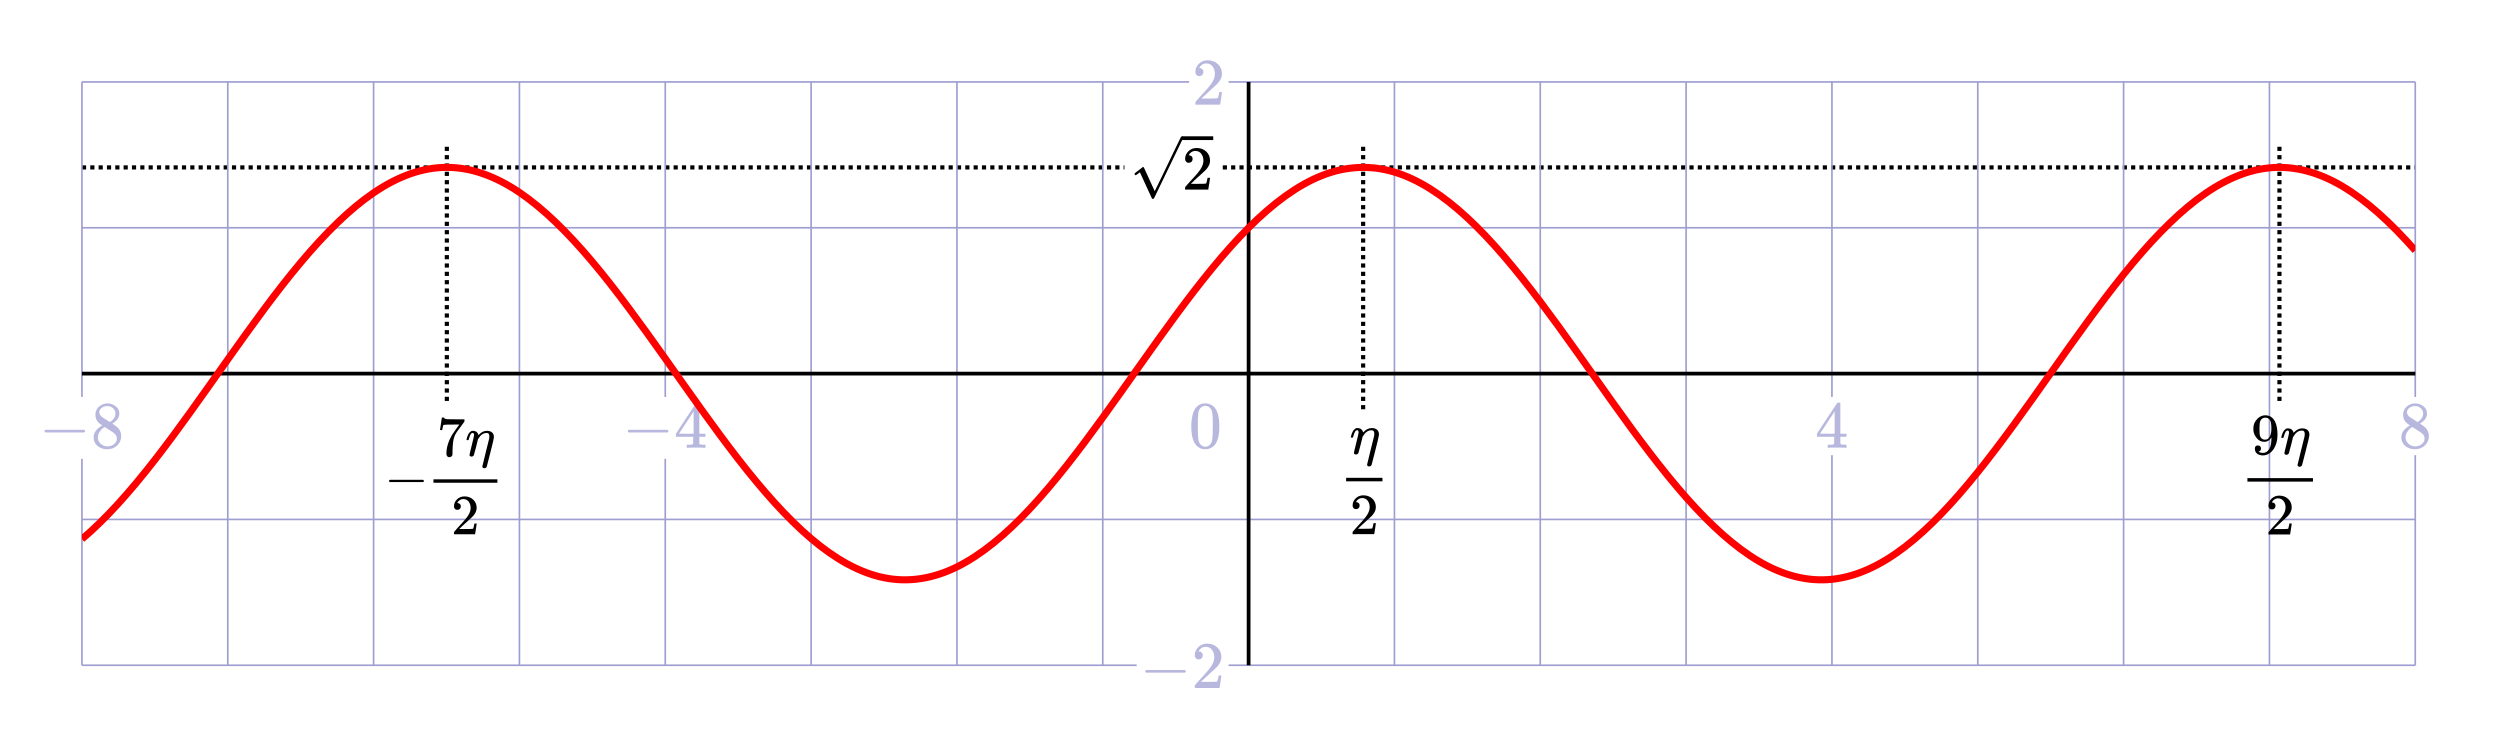 <svg xmlns="http://www.w3.org/2000/svg" xmlns:xlink="http://www.w3.org/1999/xlink" id="svg35" width="600" height="180" preserveAspectRatio="none" version="1.1" viewBox="-10 -10 600 180"><style id="style1" type="text/css">.grid{stroke:#9e9ed1;stroke-width:.4}.axes{stroke:#000;stroke-width:.9}</style><defs id="defs1"><path id="MJMAIN-2212" stroke-width="1" d="M84 237v13q0 13 14 20h581q15-8 15-20t-15-20H98q-14 7-14 20z"/><path id="MJMAIN-38" stroke-width="1" d="M70 417v77q0 77 54 124t124 48q71 0 126-42t55-109q0-30-11-56t-26-42q-15-16-31-28t-26-18q-10-6-11-8l14-9 28-20q14-10 16-11 75-59 75-149 0-79-58-137T249-22q-90 0-148 51T43 155q0 108 129 180l-18 13q-21 13-27 20-57 49-57 126zm216-31 6 4 9 6q3 2 10 7t12 10q5 5 11 12t11 13q5 6 10 16t9 17q4 7 5 20t2 22q0 43-29 73t-67 38q-7 1-33 1-41 0-77-26t-37-65q0-23 13-42t26-29q13-10 50-32 7-5 11-7zM250 21q58 0 100 34t42 82q0 17-5 32t-12 25q-7 10-22 22t-23 18q-8 6-29 19t-27 17q-14 9-30 19t-26 17l-8 5q-6 0-29-17t-48-55q-25-38-26-82 0-59 43-97t100-39z"/><path id="MJMAIN-34" stroke-width="1" d="M462 0q-18 3-129 3-116 0-134-3h-9v46h58q7 0 17 2t14 5q4 3 7 8 1 2 1 54v50H28v46l151 231q153 232 155 233 2 2 21 2h18l6-6V211h92v-46h-92V66q0-7 6-12 8-7 57-8h29V0ZM293 211v334L74 212l109-1Z"/><path id="MJMAIN-30" stroke-width="1" d="M96 585q56 81 153 81 48 0 96-26t78-92q37-83 37-228 0-155-43-237-20-42-55-67t-61-31q-26-6-51-7-26 0-52 6t-61 32q-35 26-55 67-43 82-43 237 0 174 57 265zm225 12q-30 32-71 32-42 0-72-32-25-26-33-72t-8-192q0-158 8-208t36-79q28-30 69-30 40 0 68 30 29 30 36 84t8 203q0 145-8 191t-33 73z"/><path id="MJMAIN-32" stroke-width="1" d="M109 429q-27 0-43 18t-16 44q0 71 53 123t132 52q91 0 152-56t62-145q0-43-20-82t-48-68q-28-29-80-74-36-31-100-92l-59-56 76-1q157 0 167 5 7 2 24 89v3h40v-3q-1-3-13-91T421 3V0H50v31q0 7 6 15t30 35q29 32 50 56 9 10 34 37t34 37q9 10 29 33t28 34q8 11 23 30t21 32q6 13 15 29t13 32q4 16 7 30t3 33q0 63-34 109t-97 46q-33 0-58-17t-35-33q-10-16-10-19 0-1 5-1 18 0 37-14t19-46q0-25-16-42t-45-18z"/><clipPath id="trbl_clip_0_560_140_0"><path id="path1" d="M0 0h560v140H0Z"/></clipPath><clipPath id="trbl_clip_0_560_140_0-6"><path id="path1-5" d="M0 0h560v140H0Z"/></clipPath><clipPath id="trbl_clip_0_560_140_0-1"><path id="path1-8" d="M0 0h560v140H0Z"/></clipPath><clipPath id="trbl_clip_0_560_140_0-15"><path id="path1-4" d="M0 0h560v140H0Z"/></clipPath></defs><g id="graphs" transform="translate(11.741 11.741)"><path id="path79" d="M-2.076 18.439h250.204m23.598 0h286.198" style="fill:#f0f;stroke:#000;stroke-width:1;stroke-dasharray:1,1;stroke-dashoffset:0"/><path id="path78" d="M525.325 13.484V75.44" style="fill:#f0f;stroke:#000;stroke-width:1;stroke-dasharray:1,1;stroke-dashoffset:0"/><path id="path77" d="M305.413 13.484v63.845" style="fill:#f0f;stroke:#000;stroke-width:1;stroke-dasharray:1,1;stroke-dashoffset:0"/><path id="path76" d="M85.502 13.484V75.44" style="fill:#f0f;stroke:#000;stroke-width:1;stroke-dasharray:1,1;stroke-dashoffset:0"/><g id="g43" transform="translate(-2.076 -2.076)"><path id="path2" d="M0 140V90.45m0-14.852V0" class="grid"/><path id="path3" d="M35 140V0" class="grid"/><path id="path4" d="M70 140V0" class="grid"/><path id="path5" d="M105 140V0" class="grid"/><path id="path6" d="M140 140V90.45m0-14.852V0" class="grid"/><path id="path7" d="M175 140V0" class="grid"/><path id="path8" d="M210 140V0" class="grid"/><path id="path9" d="M245 140V0" class="grid"/><path id="path10" d="M280 140V0" class="grid"/><path id="path11" d="M315 140V0" class="grid"/><path id="path12" d="M350 140V0" class="grid"/><path id="path13" d="M385 140V0" class="grid"/><path id="path14" d="M420 140V89.574m0-13.976V0" class="grid"/><path id="path15" d="M455 140V0" class="grid"/><path id="path16" d="M490 140V0" class="grid"/><path id="path17" d="M525 140V0" class="grid"/><path id="path18" d="M560 140V89.574m0-13.976V0" class="grid"/><path id="path19" d="M0 140h253.137m22.064 0H560" class="grid"/><path id="path20" d="M0 105h560" class="grid"/><path id="path21" d="M0 70h560" class="grid"/><path id="path22" d="M0 35h560" class="grid"/><path id="path23" d="M0 0h265.725m9.476 0H560" class="grid"/><path id="path24" d="M0 70h560" class="axes"/><path id="path25" d="M280 140V0" class="axes"/><g id="g26" style="fill:#b8b8de;fill-opacity:1" transform="matrix(.016 0 0 -.016 -10.336 87.806)"><use xlink:href="#MJMAIN-2212" id="use25" x="0" y="0" style="fill:#b8b8de;fill-opacity:1"/><use xlink:href="#MJMAIN-38" id="use26" x="778" y="0" style="fill:#b8b8de;fill-opacity:1"/></g><g id="g28" style="fill:#b8b8de;fill-opacity:1" transform="matrix(.016 0 0 -.016 129.664 87.806)"><use xlink:href="#MJMAIN-2212" id="use27" x="0" y="0" style="fill:#b8b8de;fill-opacity:1"/><use xlink:href="#MJMAIN-34" id="use28" x="778" y="0" style="fill:#b8b8de;fill-opacity:1"/></g><g id="g29" style="fill:#b8b8de;fill-opacity:1" transform="matrix(.016 0 0 -.016 265.62 87.8)"><use xlink:href="#MJMAIN-30" id="use29" x="0" y="0" style="fill:#b8b8de;fill-opacity:1"/></g><g id="g30" style="fill:#b8b8de;fill-opacity:1" transform="matrix(.016 0 0 -.016 415.957 87.8)"><use xlink:href="#MJMAIN-34" id="use30" x="0" y="0" style="fill:#b8b8de;fill-opacity:1"/></g><g id="g31" style="fill:#b8b8de;fill-opacity:1" transform="matrix(.016 0 0 -.016 555.957 87.8)"><use xlink:href="#MJMAIN-38" id="use31" x="0" y="0" style="fill:#b8b8de;fill-opacity:1"/></g><g id="g33" style="fill:#b8b8de;fill-opacity:1" transform="matrix(.016 0 0 -.016 253.833 145.461)"><use xlink:href="#MJMAIN-2212" id="use32" x="0" y="0" style="fill:#b8b8de;fill-opacity:1"/><use xlink:href="#MJMAIN-32" id="use33" x="778" y="0" style="fill:#b8b8de;fill-opacity:1"/></g><g id="g34" style="fill:#b8b8de;fill-opacity:1" transform="matrix(.016 0 0 -.016 266.42 5.459)"><use xlink:href="#MJMAIN-32" id="use34" x="0" y="0" style="fill:#b8b8de;fill-opacity:1"/></g><g id="g35" clip-path="url(#trbl_clip_0_560_140_0)"><path id="path34" d="M0 109.72c5.833-4.922 11.667-11.529 17.5-19.022 5.833-7.494 11.667-15.86 17.5-24.09S46.667 50.3 52.5 43.348c5.833-6.951 11.667-12.762 17.5-16.733 5.833-3.972 11.667-6.094 17.5-6.112 5.833-.019 11.667 2.067 17.5 6.006 5.833 3.94 11.667 9.723 17.5 16.655S134.167 58.162 140 66.39c5.833 8.228 11.667 16.6 17.5 24.11 5.833 7.508 11.667 14.138 17.5 19.09s11.667 8.215 17.5 9.398c5.833 1.182 11.667.28 17.5-2.596 5.833-2.877 11.667-7.723 17.5-13.954 5.833-6.232 11.667-13.836 17.5-21.896s11.667-16.56 17.5-24.477C268.333 48.15 274.167 40.834 280 35c5.833-5.833 11.667-10.173 17.5-12.495 5.833-2.323 11.667-2.624 17.5-.867 5.833 1.757 11.667 5.568 17.5 10.974 5.833 5.406 11.667 12.396 17.5 20.128 5.833 7.731 11.667 16.19 17.5 24.353 5.833 8.165 11.667 16.02 17.5 22.618 5.833 6.598 11.667 11.926 17.5 15.342 5.833 3.417 11.667 4.914 17.5 4.313 5.833-.602 11.667-3.302 17.5-7.775 5.833-4.472 11.667-10.708 17.5-17.957 5.833-7.248 11.667-15.494 17.5-23.744s11.667-16.486 17.5-23.716c5.833-7.231 11.667-13.442 17.5-17.884s11.667-7.106 17.5-7.671c5.833-.565 11.667.97 17.5 4.419 5.833 3.45 11.667 8.807 17.5 15.427" style="stroke:red;stroke-width:1.7;fill:none"/></g></g><path id="rect37" d="M-424.5-458.92h60.417v25.54H-424.5z" style="fill:#b8b8de;fill-opacity:1;stroke:none;stroke-width:1.4;stroke-opacity:.933"/><path id="use63-9" fill="#fed341" stroke="#000" stroke-width=".84" d="m217.75-31.57 9.441-.013.007 3.071 5.722-5.742-5.743-5.723.007 3.071-9.44.014z" style="display:inline;fill:#f0f;stroke-width:.9;stroke-dasharray:none"/><g id="g3" style="stroke-width:1.387" transform="matrix(.014 0 0 -.014 517.637 96.928)"><path id="rect1" stroke="none" d="M0 220h1124v60H0z" style="stroke-width:1.387"/><g id="g2" style="stroke-width:1.387" transform="translate(60 691)"><path id="use1-0" stroke-width="1.387" d="M352 287q-48-76-120-76-78 0-128 59T44 396q-2 16-2 40v8q0 93 69 162 60 60 132 60h6q4 0 8-1h4q12 0 25-2t37-12q24-10 47-32t43-59q43-88 43-226 0-140-60-237-35-56-84-87T208-22q-61 0-100 29T68 93q-1 57 53 56 22 0 37-14t15-39q0-18-9-31t-16-16q-7-3-13-5l-4-1q0-2 7-6t26-10q19-6 42-5h6q60 0 101 64 39 56 39 194zm-108-39q48 0 77 49t30 133q0 78-8 112-2 10-6 20t-14 26q-10 16-30 27t-47 10q-38 0-65-27-21-22-27-52t-7-105q0-83 5-112t20-47q25-34 72-34z"/><path id="use2-5" stroke-width="1.387" d="M521 287q1 3 2 8t5 22q4 17 10 31t15 33q9 19 20 30t26 22q15 11 33 9 24 0 43-7t30-18q11-11 16-22t8-19l2-7q0-2 1-2l11 11q61 64 139 64 54 0 87-27t34-79v-10q0-24-64-273-58-235-62-242-13-27-45-27-13 0-22 8t-11 22q0 9 59 243l62 250q3 15 3 38 0 59-44 59h-5q-86 0-145-101l-7-12-33-134Q656 26 651 16q-13-27-43-27-13 0-21 6T576 7q-3 6-2 10 0 13 40 172t40 177q0 39-26 39-21 0-36-28t-24-61q-9-33-11-36-2-2-16-2h-14q-6 6-6 9z"/></g><path id="use3-0" stroke-width="1.387" d="M420-257q-27 0-43 18t-16 44q0 71 53 123t132 52q91 0 152-56t62-145q0-43-20-82t-48-68q-28-29-80-74-36-31-100-92l-59-56 76-1q157 0 167 5 7 2 24 89v3h40v-3q-1-3-13-91t-15-92v-3H361v31q0 7 6 15t30 35q29 32 50 56 9 10 34 37t34 37q9 10 29 33t28 34q8 11 23 30t21 32q6 13 15 29t13 32q4 16 7 30t3 33q0 63-34 109t-97 46q-33 0-58-17t-35-33q-10-16-10-19 0-1 5-1 18 0 37-14t19-46q0-25-16-42t-45-18z"/></g><g id="g6" style="stroke-width:1.387" transform="matrix(.014 0 0 -.014 299.648 96.855)"><g id="g5" style="stroke-width:1.387" transform="translate(120)"><path id="rect3" stroke="none" d="M0 220h623v60H0z" style="stroke-width:1.387"/><path id="use4-9" stroke-width="1.387" d="M81 978q1 3 2 8t5 22q4 17 10 31t15 33q9 19 20 30t26 22q15 11 33 9 24 0 43-7t30-18q11-11 16-22t8-19l2-7q0-2 1-2l11 11q61 64 139 64 54 0 87-27t34-79v-10q0-24-64-273-58-235-62-242-13-27-45-27-13 0-22 8t-11 22q0 9 59 243l62 250q3 15 3 38 0 59-44 59h-5q-86 0-145-101l-7-12-33-134q-33-131-38-141-13-27-43-27-13 0-21 6t-11 12q-3 6-2 10 0 13 40 172t40 177q0 39-26 39-21 0-36-28t-24-61q-9-33-11-36-2-2-16-2H87q-6 6-6 9z"/><path id="use5-1" stroke-width="1.387" d="M170-257q-27 0-43 18t-16 44q0 71 53 123t132 52q91 0 152-56t62-145q0-43-20-82t-48-68q-28-29-80-74-36-31-100-92l-59-56 76-1q157 0 167 5 7 2 24 89v3h40v-3q-1-3-13-91t-15-92v-3H111v31q0 7 6 15t30 35q29 32 50 56 9 10 34 37t34 37q9 10 29 33t28 34q8 11 23 30t21 32q6 13 15 29t13 32q4 16 7 30t3 33q0 63-34 109t-97 46q-33 0-58-17t-35-33q-10-16-10-19 0-1 5-1 18 0 37-14t19-46q0-25-16-42t-45-18z"/></g></g><g id="g91" style="stroke-width:.952" transform="matrix(1.05 0 0 1.05 -262.917 -1.847)"><path id="use6-22" stroke-width=".018" d="M318.613 91.156v-.17q0-.17.183-.262h7.597q.196.105.196.262 0 .157-.196.261h-7.597q-.183-.091-.183-.261z"/><g id="g10" style="stroke-width:1.387" transform="matrix(.013 0 0 -.013 327.205 94.255)"><g id="g9-9" style="stroke-width:1.387" transform="translate(120)"><path id="rect6" stroke="none" d="M0 220h1124v60H0z" style="stroke-width:1.387"/><g id="g8-4" style="stroke-width:1.387" transform="translate(60 691)"><path id="use7-6" stroke-width="1.387" d="M55 458q1 2 17 109l16 107q0 2 20 2h20v-4q0-10 15-17t52-9q37-2 169-2h121v-39l-68-93-30-40q-21-28-27-37t-21-32q-15-23-20-36t-14-37q-9-24-13-46t-8-54q-4-32-6-68t-3-82V52q0-14-1-24v-9q-4-17-19-29t-34-12q-11 0-21 3T179 0q-11 16-11 40 0 158 97 328 20 32 84 121l46 63h-93q-174 0-183-6-6-3-11-24t-10-43l-3-21v-3H55Z"/><path id="use8-7" stroke-width="1.387" d="M521 287q1 3 2 8t5 22q4 17 10 31t15 33q9 19 20 30t26 22q15 11 33 9 24 0 43-7t30-18q11-11 16-22t8-19l2-7q0-2 1-2l11 11q61 64 139 64 54 0 87-27t34-79v-10q0-24-64-273-58-235-62-242-13-27-45-27-13 0-22 8t-11 22q0 9 59 243l62 250q3 15 3 38 0 59-44 59h-5q-86 0-145-101l-7-12-33-134Q656 26 651 16q-13-27-43-27-13 0-21 6T576 7q-3 6-2 10 0 13 40 172t40 177q0 39-26 39-21 0-36-28t-24-61q-9-33-11-36-2-2-16-2h-14q-6 6-6 9z"/></g><path id="use9-57" stroke-width="1.387" d="M420-257q-27 0-43 18t-16 44q0 71 53 123t132 52q91 0 152-56t62-145q0-43-20-82t-48-68q-28-29-80-74-36-31-100-92l-59-56 76-1q157 0 167 5 7 2 24 89v3h40v-3q-1-3-13-91t-15-92v-3H361v31q0 7 6 15t30 35q29 32 50 56 9 10 34 37t34 37q9 10 29 33t28 34q8 11 23 30t21 32q6 13 15 29t13 32q4 16 7 30t3 33q0 63-34 109t-97 46q-33 0-58-17t-35-33q-10-16-10-19 0-1 5-1 18 0 37-14t19-46q0-25-16-42t-45-18z"/></g></g></g><g id="g90" transform="matrix(.019 0 0 -.019 255.76 245.969)"><g id="g82" transform="translate(120)"><path id="rect80" stroke="none" d="M0 220h1124v60H0z"/><g id="g81" transform="translate(60 691)"><path id="path80" stroke-width="1" d="M352 287q-48-76-120-76-78 0-128 59T44 396q-2 16-2 40v8q0 93 69 162 60 60 132 60h6q4 0 8-1h4q12 0 25-2t37-12q24-10 47-32t43-59q43-88 43-226 0-140-60-237-35-56-84-87T208-22q-61 0-100 29T68 93q-1 57 53 56 22 0 37-14t15-39q0-18-9-31t-16-16q-7-3-13-5l-4-1q0-2 7-6t26-10q19-6 42-5h6q60 0 101 64 39 56 39 194zm-108-39q48 0 77 49t30 133q0 78-8 112-2 10-6 20t-14 26q-10 16-30 27t-47 10q-38 0-65-27-21-22-27-52t-7-105q0-83 5-112t20-47q25-34 72-34z"/><path id="path81" stroke-width="1" d="M521 287q1 3 2 8t5 22q4 17 10 31t15 33q9 19 20 30t26 22q15 11 33 9 24 0 43-7t30-18q11-11 16-22t8-19l2-7q0-2 1-2l11 11q61 64 139 64 54 0 87-27t34-79v-10q0-24-64-273-58-235-62-242-13-27-45-27-13 0-22 8t-11 22q0 9 59 243l62 250q3 15 3 38 0 59-44 59h-5q-86 0-145-101l-7-12-33-134Q656 26 651 16q-13-27-43-27-13 0-21 6T576 7q-3 6-2 10 0 13 40 172t40 177q0 39-26 39-21 0-36-28t-24-61q-9-33-11-36-2-2-16-2h-14q-6 6-6 9z"/></g><path id="path82" stroke-width="1" d="M420-257q-27 0-43 18t-16 44q0 71 53 123t132 52q91 0 152-56t62-145q0-43-20-82t-48-68q-28-29-80-74-36-31-100-92l-59-56 76-1q157 0 167 5 7 2 24 89v3h40v-3q-1-3-13-91t-15-92v-3H361v31q0 7 6 15t30 35q29 32 50 56 9 10 34 37t34 37q9 10 29 33t28 34q8 11 23 30t21 32q6 13 15 29t13 32q4 16 7 30t3 33q0 63-34 109t-97 46q-33 0-58-17t-35-33q-10-16-10-19 0-1 5-1 18 0 37-14t19-46q0-25-16-42t-45-18z"/></g><g id="g85" transform="translate(1364)"><g id="g84" transform="translate(120)"><path id="rect82" stroke="none" d="M0 220h623v60H0z"/><path id="path83" stroke-width="1" d="M81 978q1 3 2 8t5 22q4 17 10 31t15 33q9 19 20 30t26 22q15 11 33 9 24 0 43-7t30-18q11-11 16-22t8-19l2-7q0-2 1-2l11 11q61 64 139 64 54 0 87-27t34-79v-10q0-24-64-273-58-235-62-242-13-27-45-27-13 0-22 8t-11 22q0 9 59 243l62 250q3 15 3 38 0 59-44 59h-5q-86 0-145-101l-7-12-33-134q-33-131-38-141-13-27-43-27-13 0-21 6t-11 12q-3 6-2 10 0 13 40 172t40 177q0 39-26 39-21 0-36-28t-24-61q-9-33-11-36-2-2-16-2H87q-6 6-6 9z"/><path id="path84" stroke-width="1" d="M170-257q-27 0-43 18t-16 44q0 71 53 123t132 52q91 0 152-56t62-145q0-43-20-82t-48-68q-28-29-80-74-36-31-100-92l-59-56 76-1q157 0 167 5 7 2 24 89v3h40v-3q-1-3-13-91t-15-92v-3H111v31q0 7 6 15t30 35q29 32 50 56 9 10 34 37t34 37q9 10 29 33t28 34q8 11 23 30t21 32q6 13 15 29t13 32q4 16 7 30t3 33q0 63-34 109t-97 46q-33 0-58-17t-35-33q-10-16-10-19 0-1 5-1 18 0 37-14t19-46q0-25-16-42t-45-18z"/></g></g><path id="path85" stroke-width="1" d="M2533 237v13q0 13 14 20h581q15-8 15-20t-15-20h-581q-14 7-14 20z"/><g id="g89" transform="translate(3450)"><g id="g88" transform="translate(120)"><path id="rect85" stroke="none" d="M0 220h1124v60H0z"/><g id="g87" transform="translate(60 691)"><path id="path86" stroke-width="1" d="M55 458q1 2 17 109l16 107q0 2 20 2h20v-4q0-10 15-17t52-9q37-2 169-2h121v-39l-68-93-30-40q-21-28-27-37t-21-32q-15-23-20-36t-14-37q-9-24-13-46t-8-54q-4-32-6-68t-3-82V52q0-14-1-24v-9q-4-17-19-29t-34-12q-11 0-21 3T179 0q-11 16-11 40 0 158 97 328 20 32 84 121l46 63h-93q-174 0-183-6-6-3-11-24t-10-43l-3-21v-3H55Z"/><path id="path87" stroke-width="1" d="M521 287q1 3 2 8t5 22q4 17 10 31t15 33q9 19 20 30t26 22q15 11 33 9 24 0 43-7t30-18q11-11 16-22t8-19l2-7q0-2 1-2l11 11q61 64 139 64 54 0 87-27t34-79v-10q0-24-64-273-58-235-62-242-13-27-45-27-13 0-22 8t-11 22q0 9 59 243l62 250q3 15 3 38 0 59-44 59h-5q-86 0-145-101l-7-12-33-134Q656 26 651 16q-13-27-43-27-13 0-21 6T576 7q-3 6-2 10 0 13 40 172t40 177q0 39-26 39-21 0-36-28t-24-61q-9-33-11-36-2-2-16-2h-14q-6 6-6 9z"/></g><path id="path88" stroke-width="1" d="M420-257q-27 0-43 18t-16 44q0 71 53 123t132 52q91 0 152-56t62-145q0-43-20-82t-48-68q-28-29-80-74-36-31-100-92l-59-56 76-1q157 0 167 5 7 2 24 89v3h40v-3q-1-3-13-91t-15-92v-3H361v31q0 7 6 15t30 35q29 32 50 56 9 10 34 37t34 37q9 10 29 33t28 34q8 11 23 30t21 32q6 13 15 29t13 32q4 16 7 30t3 33q0 63-34 109t-97 46q-33 0-58-17t-35-33q-10-16-10-19 0-1 5-1 18 0 37-14t19-46q0-25-16-42t-45-18z"/></g></g></g><g id="g4-7" style="stroke-width:1.257" transform="matrix(.015 0 0 -.015 249.438 23.766)"><path id="use3-7" stroke-width="1.257" d="M95 230q-6 0-14 8t-9 14q-1 6 31 30t66 50q34 26 38 29 2 2 5 2h1q6 0 14-17t54-117q19-43 31-69l85-185q1 0 104 213t206 429q103 216 107 221 6 14 20 14 7 0 12-6t7-12v-6L620 345 385-141q-4-7-19-7-9 0-12 3-2 2-98 212l-96 210-16-11q-15-12-31-24t-18-12Z"/><path id="rect3-0" stroke="none" d="M833 793h500v60H833z" style="stroke-width:1.257"/><path id="use4-7-2" stroke-width="1.257" d="M942 429q-27 0-43 18t-16 44q0 71 53 123t132 52q91 0 152-56t62-145q0-43-20-82t-48-68q-28-29-80-74-36-31-100-92l-59-56 76-1q157 0 167 5 7 2 24 89v3h40v-3q-1-3-13-91t-15-92V0H883v31q0 7 6 15t30 35q29 32 50 56 9 10 34 37t34 37q9 10 29 33t28 34q8 11 23 30t21 32q6 13 15 29t13 32q4 16 7 30t3 33q0 63-34 109t-97 46q-33 0-58-17t-35-33q-10-16-10-19 0-1 5-1 18 0 37-14t19-46q0-25-16-42t-45-18z"/></g></g><g id="layer33"><g id="g9" transform="matrix(.019 0 0 -.019 122.965 -313.92)"><path id="use1" stroke-width="1" d="M295 316q0 40-27 69t-78 29q-36 0-62-13-30-19-30-52-1-5 0-13t16-24q15-16 43-25 18-5 44-9t44-9q18-5 32-13 17-8 33-20t32-41q16-29 17-62 0-62-38-102T198-10h-8q-52 0-96 36l-8-7-9-9Q71 4 65-1L54-11H42q-3 0-9 6v137q0 21 2 25t10 5h9q12 0 16-4t5-12q1-8 7-27t19-42q35-51 97-51 97 0 97 78 0 29-18 47-20 24-83 36t-83 23q-36 17-57 46t-21 62q0 39 17 66t43 40q26 13 50 18t44 5h11q40 0 70-15l15-8 9 7q10 9 22 17h12q3 0 9-6V310l-6-6h-28q-6 6-6 12z"/><path id="use2" stroke-width="1" d="M463 609q0 28 18 44t44 16q23-2 40-17t17-43q0-30-17-45t-42-15q-25 0-42 15t-18 45zM641 0q-15 3-104 3h-37q-26 0-50-2l-22-1h-8v46h16q28 0 49 3 9 4 11 11t2 42v191q0 52-2 66t-14 19q-14 7-47 7h-11v23q0 23 2 23l10 1q10 1 28 2l36 2q17 1 36 2t29 3q10 2 11 1h3V62q5-10 12-12t35-4h23V0Z"/><path id="use3" stroke-width="1" d="M714 46h14q39 0 47 14v62q0 17 1 39t0 42v66q0 35-1 59v23q-3 19-14 25t-45 9h-18v23q0 23 2 23l10 1q10 1 28 2t37 2q17 1 36 2t29 3q10 2 11 1h3v-40q0-38 1-38t5 5l12 15q8 10 19 18t29 19q18 11 38 16t51 5q114-4 127-113 1-7 1-139v-86q0-38 2-45t11-10q21-3 49-3h16V0h-8l-24 1q-23 1-50 1t-38 1Q992 3 983 0h-8v46h16q61 0 61 16 1 2 1 138-1 135-2 143-6 28-20 42t-24 17q-10 3-26 2-45 0-79-34-27-27-34-55t-8-83V108q0-30 1-40t3-13q2-3 9-6 21-3 49-3h16V0h-8l-23 1q-24 1-51 1t-38 1Q715 3 706 0h-8v46z"/><path id="use4" stroke-width="1" d="M1448 289q7 42 54 97t116 56q35 0 64-18t43-45q42 63 101 63 37 0 64-22t28-59q0-29-14-47t-27-22q-13-4-23-4-19 0-31 11t-12 29q0 46 50 63-11 13-40 13-13 0-19-2-38-16-56-66-60-221-60-258 0-28 16-40t35-12q37 0 73 33t49 81q3 10 6 11t16 2h4q15 0 15-8 0-1-2-11-16-57-62-101t-107-44q-70 0-106 63-41-62-94-62h-6q-49 0-70 26t-22 55q0 32 19 52t45 20q43 0 43-42 0-20-12-35t-23-20q-11-5-13-5l-3-1q0-1 6-4t16-7q10-4 19-3 36 0 62 45 9 16 23 68t28 108q14 56 16 66 5 27 5 39 0 28-15 40t-34 12q-40 0-75-32t-49-82q-2-9-5-10t-16-2h-14q-6 6-6 11z"/><path id="use5" stroke-width="1" d="M2268 250q0 24 17 42t43 18q24 0 42-16t19-43q0-25-17-43t-43-18q-26 0-43 17t-18 43z"/><g id="g8" transform="translate(2691)"><path id="use6" stroke-width="1" d="M370 305h-21q-21 0-36 15t-16 38q0 23 15 38 5 5 5 6t-10 2q-26 4-49 4-49 0-80-32-47-47-47-157 0-82 31-129 41-61 110-61 41 0 66 26t36 62q2 8 5 10t16 2h14q6-6 6-9 0-4-4-16t-16-33q-12-21-29-38T318 2q-31-14-69-13-86 0-150 64T34 214q0 104 65 169t151 65q86 0 120-27t34-64q0-23-17-37z"/><path id="use7" stroke-width="1" d="M472 214q0 95 65 164t157 70q90 0 155-68t66-165q0-95-64-160T694-10q-97 0-159 67t-63 157zM694 30q122 0 122 163v57q0 22-1 38t-7 38q-6 22-16 36t-31 28q-21 14-49 20-5 1-16 1-30 0-57-12-43-22-56-61t-13-92v-20q0-96 19-135 32-61 105-61z"/><path id="use8" stroke-width="1" d="M1240 316q0 40-27 69t-78 29q-36 0-62-13-30-19-30-52-1-5 0-13t16-24q15-16 43-25 18-5 44-9t44-9q18-5 32-13 17-8 33-20t32-41q16-29 17-62 0-62-38-102t-123-41h-8q-52 0-96 36l-8-7-9-9q-6-6-12-11l-11-10h-12q-3 0-9 6v137q0 21 2 25t10 5h9q12 0 16-4t5-12q1-8 7-27t19-42q35-51 97-51 97 0 97 78 0 29-18 47-20 24-83 36t-83 23q-36 17-57 46t-21 62q0 39 17 66t43 40q26 13 50 18t44 5h11q40 0 70-15l15-8 9 7q10 9 22 17h12q3 0 9-6V310l-6-6h-28q-6 6-6 12z"/></g><path id="use9" stroke-width="1" d="M4249 289q7 42 54 97t116 56q35 0 64-18t43-45q42 63 101 63 37 0 64-22t28-59q0-29-14-47t-27-22q-13-4-23-4-19 0-31 11t-12 29q0 46 50 63-11 13-40 13-13 0-19-2-38-16-56-66-60-221-60-258 0-28 16-40t35-12q37 0 73 33t49 81q3 10 6 11t16 2h4q15 0 15-8 0-1-2-11-16-57-62-101t-107-44q-70 0-106 63-41-62-94-62h-6q-49 0-70 26t-22 55q0 32 19 52t45 20q43 0 43-42 0-20-12-35t-23-20q-11-5-13-5l-3-1q0-1 6-4t16-7q10-4 19-3 36 0 62 45 9 16 23 68t28 108q14 56 16 66 5 27 5 39 0 28-15 40t-34 12q-40 0-75-32t-49-82q-2-9-5-10t-16-2h-14q-6 6-6 11z"/></g><g id="g7" transform="matrix(.019 0 0 -.019 483.278 -311.996)"><path id="use1-7" stroke-width="1" d="M370 305h-21q-21 0-36 15t-16 38q0 23 15 38 5 5 5 6t-10 2q-26 4-49 4-49 0-80-32-47-47-47-157 0-82 31-129 41-61 110-61 41 0 66 26t36 62q2 8 5 10t16 2h14q6-6 6-9 0-4-4-16t-16-33q-12-21-29-38T318 2q-31-14-69-13-86 0-150 64T34 214q0 104 65 169t151 65q86 0 120-27t34-64q0-23-17-37z"/><path id="use2-3" stroke-width="1" d="M472 214q0 95 65 164t157 70q90 0 155-68t66-165q0-95-64-160T694-10q-97 0-159 67t-63 157zM694 30q122 0 122 163v57q0 22-1 38t-7 38q-6 22-16 36t-31 28q-21 14-49 20-5 1-16 1-30 0-57-12-43-22-56-61t-13-92v-20q0-96 19-135 32-61 105-61z"/><path id="use3-5" stroke-width="1" d="M1240 316q0 40-27 69t-78 29q-36 0-62-13-30-19-30-52-1-5 0-13t16-24q15-16 43-25 18-5 44-9t44-9q18-5 32-13 17-8 33-20t32-41q16-29 17-62 0-62-38-102t-123-41h-8q-52 0-96 36l-8-7-9-9q-6-6-12-11l-11-10h-12q-3 0-9 6v137q0 21 2 25t10 5h9q12 0 16-4t5-12q1-8 7-27t19-42q35-51 97-51 97 0 97 78 0 29-18 47-20 24-83 36t-83 23q-36 17-57 46t-21 62q0 39 17 66t43 40q26 13 50 18t44 5h11q40 0 70-15l15-8 9 7q10 9 22 17h12q3 0 9-6V310l-6-6h-28q-6 6-6 12z"/><path id="use4-2" stroke-width=".707" d="M1416.121 665.994q-19.089 0-30.401 12.726-11.312 12.726-11.312 31.108 0 50.197 37.471 86.961 37.471 36.764 93.324 36.764 64.337 0 107.464-39.592 43.127-39.592 43.834-102.515 0-30.401-14.14-57.974-14.14-27.573-33.936-48.076t-56.56-52.318q-25.452-21.917-70.7-65.044l-41.713-39.592 53.732-.707q110.999 0 118.069 3.535 4.949 1.414 16.968 62.923v2.121h28.28v-2.121q-.707-2.121-9.191-64.337t-10.605-65.044v-2.121h-262.297v21.917q0 4.949 4.242 10.605 4.242 5.656 21.21 24.745 20.503 22.624 35.35 39.592 6.363 7.07 24.038 26.159t24.038 26.159q6.363 7.07 20.503 23.331t19.796 24.038q5.656 7.777 16.261 21.21t14.847 22.624q4.242 9.191 10.605 20.503t9.191 22.624q2.828 11.312 4.949 21.21 2.121 9.898 2.121 23.331 0 44.541-24.038 77.063-24.038 32.522-68.579 32.522-23.331 0-41.006-12.019t-24.745-23.331q-7.07-11.312-7.07-13.433 0-.707 3.535-.707 12.726 0 26.159-9.898 13.433-9.898 13.433-32.522 0-17.675-11.312-29.694-11.312-12.019-31.815-12.726z"/><path id="use5-6" stroke-width="1" d="M1887 250q0 69 10 131t23 107q13 45 37 88t38 67q14 24 42 52t33 34q5 6 25 21h17q14 0 14-9 0-3-17-21t-41-53q-24-35-49-86t-42-138q-17-87-17-193t17-192q17-86 41-139t49-86q25-33 42-53t17-21q0-9-15-9h-16l-28 24q-94 85-137 212t-43 264z"/><path id="use6-8" stroke-width="1" d="M2234 289q7 42 54 97t116 56q35 0 64-18t43-45q42 63 101 63 37 0 64-22t28-59q0-29-14-47t-27-22q-13-4-23-4-19 0-31 11t-12 29q0 46 50 63-11 13-40 13-13 0-19-2-38-16-56-66-60-221-60-258 0-28 16-40t35-12q37 0 73 33t49 81q3 10 6 11t16 2h4q15 0 15-8 0-1-2-11-16-57-62-101t-107-44q-70 0-106 63-41-62-94-62h-6q-49 0-70 26t-22 55q0 32 19 52t45 20q43 0 43-42 0-20-12-35t-23-20q-11-5-13-5l-3-1q0-1 6-4t16-7q10-4 19-3 36 0 62 45 9 16 23 68t28 108q14 56 16 66 5 27 5 39 0 28-15 40t-34 12q-40 0-75-32t-49-82q-2-9-5-10t-16-2h-14q-6 6-6 11z"/><path id="use7-9" stroke-width="1" d="m2815 749 4 1h22l28-24q94-85 137-212t43-264q0-68-10-131t-23-107q-13-44-37-88t-38-67q-14-23-41-51t-32-33q-5-5-23-19l-4-4h-23q-3 0-5 3t-3 9q1 1 11 13 155 161 155 475t-155 475q-10 12-11 13 0 8 5 11z"/></g><g id="g7-5" transform="matrix(.019 0 0 -.019 9 -311.448)"><path id="use1-3" stroke-width="1" d="M295 316q0 40-27 69t-78 29q-36 0-62-13-30-19-30-52-1-5 0-13t16-24q15-16 43-25 18-5 44-9t44-9q18-5 32-13 17-8 33-20t32-41q16-29 17-62 0-62-38-102T198-10h-8q-52 0-96 36l-8-7-9-9Q71 4 65-1L54-11H42q-3 0-9 6v137q0 21 2 25t10 5h9q12 0 16-4t5-12q1-8 7-27t19-42q35-51 97-51 97 0 97 78 0 29-18 47-20 24-83 36t-83 23q-36 17-57 46t-21 62q0 39 17 66t43 40q26 13 50 18t44 5h11q40 0 70-15l15-8 9 7q10 9 22 17h12q3 0 9-6V310l-6-6h-28q-6 6-6 12z"/><path id="use2-1" stroke-width="1" d="M463 609q0 28 18 44t44 16q23-2 40-17t17-43q0-30-17-45t-42-15q-25 0-42 15t-18 45zM641 0q-15 3-104 3h-37q-26 0-50-2l-22-1h-8v46h16q28 0 49 3 9 4 11 11t2 42v191q0 52-2 66t-14 19q-14 7-47 7h-11v23q0 23 2 23l10 1q10 1 28 2l36 2q17 1 36 2t29 3q10 2 11 1h3V62q5-10 12-12t35-4h23V0Z"/><path id="use3-8" stroke-width="1" d="M714 46h14q39 0 47 14v62q0 17 1 39t0 42v66q0 35-1 59v23q-3 19-14 25t-45 9h-18v23q0 23 2 23l10 1q10 1 28 2t37 2q17 1 36 2t29 3q10 2 11 1h3v-40q0-38 1-38t5 5l12 15q8 10 19 18t29 19q18 11 38 16t51 5q114-4 127-113 1-7 1-139v-86q0-38 2-45t11-10q21-3 49-3h16V0h-8l-24 1q-23 1-50 1t-38 1Q992 3 983 0h-8v46h16q61 0 61 16 1 2 1 138-1 135-2 143-6 28-20 42t-24 17q-10 3-26 2-45 0-79-34-27-27-34-55t-8-83V108q0-30 1-40t3-13q2-3 9-6 21-3 49-3h16V0h-8l-23 1q-24 1-51 1t-38 1Q715 3 706 0h-8v46z"/><path id="use4-7" stroke-width=".707" d="M1305.829 699.93q-19.089 0-30.401 12.726-11.312 12.726-11.312 31.108 0 50.197 37.471 86.961 37.471 36.764 93.324 36.764 64.337 0 107.464-39.592 43.127-39.592 43.834-102.515 0-30.401-14.14-57.974-14.14-27.573-33.936-48.076t-56.56-52.318q-25.452-21.917-70.7-65.044l-41.713-39.592 53.732-.707q110.999 0 118.069 3.535 4.949 1.414 16.968 62.923v2.121h28.28v-2.121q-.707-2.121-9.191-64.337t-10.605-65.044v-2.121h-262.297v21.917q0 4.949 4.242 10.605 4.242 5.656 21.21 24.745 20.503 22.624 35.35 39.592 6.363 7.07 24.038 26.159t24.038 26.159q6.363 7.07 20.503 23.331t19.796 24.038q5.656 7.777 16.261 21.21t14.847 22.624q4.242 9.191 10.605 20.503t9.191 22.624q2.828 11.312 4.949 21.21 2.121 9.898 2.121 23.331 0 44.541-24.038 77.063-24.038 32.522-68.579 32.522-23.331 0-41.006-12.019t-24.745-23.331q-7.07-11.312-7.07-13.433 0-.707 3.535-.707 12.726 0 26.159-9.898 13.433-9.898 13.433-32.522 0-17.675-11.312-29.694-11.312-12.019-31.815-12.726z"/><path id="use5-8" stroke-width="1" d="M1777 250q0 69 10 131t23 107q13 45 37 88t38 67q14 24 42 52t33 34q5 6 25 21h17q14 0 14-9 0-3-17-21t-41-53q-24-35-49-86t-42-138q-17-87-17-193t17-192q17-86 41-139t49-86q25-33 42-53t17-21q0-9-15-9h-16l-28 24q-94 85-137 212t-43 264z"/><path id="use6-2" stroke-width="1" d="M2124 289q7 42 54 97t116 56q35 0 64-18t43-45q42 63 101 63 37 0 64-22t28-59q0-29-14-47t-27-22q-13-4-23-4-19 0-31 11t-12 29q0 46 50 63-11 13-40 13-13 0-19-2-38-16-56-66-60-221-60-258 0-28 16-40t35-12q37 0 73 33t49 81q3 10 6 11t16 2h4q15 0 15-8 0-1-2-11-16-57-62-101t-107-44q-70 0-106 63-41-62-94-62h-6q-49 0-70 26t-22 55q0 32 19 52t45 20q43 0 43-42 0-20-12-35t-23-20q-11-5-13-5l-3-1q0-1 6-4t16-7q10-4 19-3 36 0 62 45 9 16 23 68t28 108q14 56 16 66 5 27 5 39 0 28-15 40t-34 12q-40 0-75-32t-49-82q-2-9-5-10t-16-2h-14q-6 6-6 11z"/><path id="use7-1" stroke-width="1" d="m2705 749 4 1h22l28-24q94-85 137-212t43-264q0-68-10-131t-23-107q-13-44-37-88t-38-67q-14-23-41-51t-32-33q-5-5-23-19l-4-4h-23q-3 0-5 3t-3 9q1 1 11 13 155 161 155 475t-155 475q-10 12-11 13 0 8 5 11z"/></g><g id="g9-5" transform="matrix(.019 0 0 -.019 295.942 -313.162)"><path id="use1-35" stroke-width="1" d="M295 316q0 40-27 69t-78 29q-36 0-62-13-30-19-30-52-1-5 0-13t16-24q15-16 43-25 18-5 44-9t44-9q18-5 32-13 17-8 33-20t32-41q16-29 17-62 0-62-38-102T198-10h-8q-52 0-96 36l-8-7-9-9Q71 4 65-1L54-11H42q-3 0-9 6v137q0 21 2 25t10 5h9q12 0 16-4t5-12q1-8 7-27t19-42q35-51 97-51 97 0 97 78 0 29-18 47-20 24-83 36t-83 23q-36 17-57 46t-21 62q0 39 17 66t43 40q26 13 50 18t44 5h11q40 0 70-15l15-8 9 7q10 9 22 17h12q3 0 9-6V310l-6-6h-28q-6 6-6 12z"/><path id="use2-4" stroke-width="1" d="M463 609q0 28 18 44t44 16q23-2 40-17t17-43q0-30-17-45t-42-15q-25 0-42 15t-18 45zM641 0q-15 3-104 3h-37q-26 0-50-2l-22-1h-8v46h16q28 0 49 3 9 4 11 11t2 42v191q0 52-2 66t-14 19q-14 7-47 7h-11v23q0 23 2 23l10 1q10 1 28 2l36 2q17 1 36 2t29 3q10 2 11 1h3V62q5-10 12-12t35-4h23V0Z"/><path id="use3-3" stroke-width="1" d="M714 46h14q39 0 47 14v62q0 17 1 39t0 42v66q0 35-1 59v23q-3 19-14 25t-45 9h-18v23q0 23 2 23l10 1q10 1 28 2t37 2q17 1 36 2t29 3q10 2 11 1h3v-40q0-38 1-38t5 5l12 15q8 10 19 18t29 19q18 11 38 16t51 5q114-4 127-113 1-7 1-139v-86q0-38 2-45t11-10q21-3 49-3h16V0h-8l-24 1q-23 1-50 1t-38 1Q992 3 983 0h-8v46h16q61 0 61 16 1 2 1 138-1 135-2 143-6 28-20 42t-24 17q-10 3-26 2-45 0-79-34-27-27-34-55t-8-83V108q0-30 1-40t3-13q2-3 9-6 21-3 49-3h16V0h-8l-23 1q-24 1-51 1t-38 1Q715 3 706 0h-8v46z"/><path id="use4-0" stroke-width="1" d="M1448 289q7 42 54 97t116 56q35 0 64-18t43-45q42 63 101 63 37 0 64-22t28-59q0-29-14-47t-27-22q-13-4-23-4-19 0-31 11t-12 29q0 46 50 63-11 13-40 13-13 0-19-2-38-16-56-66-60-221-60-258 0-28 16-40t35-12q37 0 73 33t49 81q3 10 6 11t16 2h4q15 0 15-8 0-1-2-11-16-57-62-101t-107-44q-70 0-106 63-41-62-94-62h-6q-49 0-70 26t-22 55q0 32 19 52t45 20q43 0 43-42 0-20-12-35t-23-20q-11-5-13-5l-3-1q0-1 6-4t16-7q10-4 19-3 36 0 62 45 9 16 23 68t28 108q14 56 16 66 5 27 5 39 0 28-15 40t-34 12q-40 0-75-32t-49-82q-2-9-5-10t-16-2h-14q-6 6-6 11z"/><path id="use5-0" stroke-width="1" d="M2246 237v13q0 13 14 20h299v150l1 150q10 13 19 13 13 0 20-15V270h298q15-8 15-20t-15-20h-298V-68q-8-14-18-14h-4q-12 0-18 14v298h-299q-14 7-14 20z"/><g id="g8-8" transform="translate(3191)"><path id="use6-3" stroke-width="1" d="M370 305h-21q-21 0-36 15t-16 38q0 23 15 38 5 5 5 6t-10 2q-26 4-49 4-49 0-80-32-47-47-47-157 0-82 31-129 41-61 110-61 41 0 66 26t36 62q2 8 5 10t16 2h14q6-6 6-9 0-4-4-16t-16-33q-12-21-29-38T318 2q-31-14-69-13-86 0-150 64T34 214q0 104 65 169t151 65q86 0 120-27t34-64q0-23-17-37z"/><path id="use7-93" stroke-width="1" d="M472 214q0 95 65 164t157 70q90 0 155-68t66-165q0-95-64-160T694-10q-97 0-159 67t-63 157zM694 30q122 0 122 163v57q0 22-1 38t-7 38q-6 22-16 36t-31 28q-21 14-49 20-5 1-16 1-30 0-57-12-43-22-56-61t-13-92v-20q0-96 19-135 32-61 105-61z"/><path id="use8-2" stroke-width="1" d="M1240 316q0 40-27 69t-78 29q-36 0-62-13-30-19-30-52-1-5 0-13t16-24q15-16 43-25 18-5 44-9t44-9q18-5 32-13 17-8 33-20t32-41q16-29 17-62 0-62-38-102t-123-41h-8q-52 0-96 36l-8-7-9-9q-6-6-12-11l-11-10h-12q-3 0-9 6v137q0 21 2 25t10 5h9q12 0 16-4t5-12q1-8 7-27t19-42q35-51 97-51 97 0 97 78 0 29-18 47-20 24-83 36t-83 23q-36 17-57 46t-21 62q0 39 17 66t43 40q26 13 50 18t44 5h11q40 0 70-15l15-8 9 7q10 9 22 17h12q3 0 9-6V310l-6-6h-28q-6 6-6 12z"/></g><path id="use9-5" stroke-width="1" d="M4749 289q7 42 54 97t116 56q35 0 64-18t43-45q42 63 101 63 37 0 64-22t28-59q0-29-14-47t-27-22q-13-4-23-4-19 0-31 11t-12 29q0 46 50 63-11 13-40 13-13 0-19-2-38-16-56-66-60-221-60-258 0-28 16-40t35-12q37 0 73 33t49 81q3 10 6 11t16 2h4q15 0 15-8 0-1-2-11-16-57-62-101t-107-44q-70 0-106 63-41-62-94-62h-6q-49 0-70 26t-22 55q0 32 19 52t45 20q43 0 43-42 0-20-12-35t-23-20q-11-5-13-5l-3-1q0-1 6-4t16-7q10-4 19-3 36 0 62 45 9 16 23 68t28 108q14 56 16 66 5 27 5 39 0 28-15 40t-34 12q-40 0-75-32t-49-82q-2-9-5-10t-16-2h-14q-6 6-6 11z"/></g><g id="g68"><path id="rect65" d="M113.773-147.96h110.564v29.842H113.773z" style="fill:#bdd4db;fill-opacity:1;stroke:#000;stroke-width:1.2;stroke-miterlimit:1"/><g id="g39" transform="matrix(.019 0 0 -.019 124.922 -127.438)"><path id="path26" stroke-width="1" d="M295 316q0 40-27 69t-78 29q-36 0-62-13-30-19-30-52-1-5 0-13t16-24q15-16 43-25 18-5 44-9t44-9q18-5 32-13 17-8 33-20t32-41q16-29 17-62 0-62-38-102T198-10h-8q-52 0-96 36l-8-7-9-9Q71 4 65-1L54-11H42q-3 0-9 6v137q0 21 2 25t10 5h9q12 0 16-4t5-12q1-8 7-27t19-42q35-51 97-51 97 0 97 78 0 29-18 47-20 24-83 36t-83 23q-36 17-57 46t-21 62q0 39 17 66t43 40q26 13 50 18t44 5h11q40 0 70-15l15-8 9 7q10 9 22 17h12q3 0 9-6V310l-6-6h-28q-6 6-6 12z"/><path id="path27" stroke-width="1" d="M463 609q0 28 18 44t44 16q23-2 40-17t17-43q0-30-17-45t-42-15q-25 0-42 15t-18 45zM641 0q-15 3-104 3h-37q-26 0-50-2l-22-1h-8v46h16q28 0 49 3 9 4 11 11t2 42v191q0 52-2 66t-14 19q-14 7-47 7h-11v23q0 23 2 23l10 1q10 1 28 2l36 2q17 1 36 2t29 3q10 2 11 1h3V62q5-10 12-12t35-4h23V0Z"/><path id="path28" stroke-width="1" d="M714 46h14q39 0 47 14v62q0 17 1 39t0 42v66q0 35-1 59v23q-3 19-14 25t-45 9h-18v23q0 23 2 23l10 1q10 1 28 2t37 2q17 1 36 2t29 3q10 2 11 1h3v-40q0-38 1-38t5 5l12 15q8 10 19 18t29 19q18 11 38 16t51 5q114-4 127-113 1-7 1-139v-86q0-38 2-45t11-10q21-3 49-3h16V0h-8l-24 1q-23 1-50 1t-38 1Q992 3 983 0h-8v46h16q61 0 61 16 1 2 1 138-1 135-2 143-6 28-20 42t-24 17q-10 3-26 2-45 0-79-34-27-27-34-55t-8-83V108q0-30 1-40t3-13q2-3 9-6 21-3 49-3h16V0h-8l-23 1q-24 1-51 1t-38 1Q715 3 706 0h-8v46z"/><path id="path29" stroke-width="1" d="M1448 289q7 42 54 97t116 56q35 0 64-18t43-45q42 63 101 63 37 0 64-22t28-59q0-29-14-47t-27-22q-13-4-23-4-19 0-31 11t-12 29q0 46 50 63-11 13-40 13-13 0-19-2-38-16-56-66-60-221-60-258 0-28 16-40t35-12q37 0 73 33t49 81q3 10 6 11t16 2h4q15 0 15-8 0-1-2-11-16-57-62-101t-107-44q-70 0-106 63-41-62-94-62h-6q-49 0-70 26t-22 55q0 32 19 52t45 20q43 0 43-42 0-20-12-35t-23-20q-11-5-13-5l-3-1q0-1 6-4t16-7q10-4 19-3 36 0 62 45 9 16 23 68t28 108q14 56 16 66 5 27 5 39 0 28-15 40t-34 12q-40 0-75-32t-49-82q-2-9-5-10t-16-2h-14q-6 6-6 11z"/><path id="path30" stroke-width="1" d="M2268 250q0 24 17 42t43 18q24 0 42-16t19-43q0-25-17-43t-43-18q-26 0-43 17t-18 43z"/><g id="g36" transform="translate(2691)"><path id="path31" stroke-width="1" d="M370 305h-21q-21 0-36 15t-16 38q0 23 15 38 5 5 5 6t-10 2q-26 4-49 4-49 0-80-32-47-47-47-157 0-82 31-129 41-61 110-61 41 0 66 26t36 62q2 8 5 10t16 2h14q6-6 6-9 0-4-4-16t-16-33q-12-21-29-38T318 2q-31-14-69-13-86 0-150 64T34 214q0 104 65 169t151 65q86 0 120-27t34-64q0-23-17-37z"/><path id="path32" stroke-width="1" d="M472 214q0 95 65 164t157 70q90 0 155-68t66-165q0-95-64-160T694-10q-97 0-159 67t-63 157zM694 30q122 0 122 163v57q0 22-1 38t-7 38q-6 22-16 36t-31 28q-21 14-49 20-5 1-16 1-30 0-57-12-43-22-56-61t-13-92v-20q0-96 19-135 32-61 105-61z"/><path id="path33" stroke-width="1" d="M1240 316q0 40-27 69t-78 29q-36 0-62-13-30-19-30-52-1-5 0-13t16-24q15-16 43-25 18-5 44-9t44-9q18-5 32-13 17-8 33-20t32-41q16-29 17-62 0-62-38-102t-123-41h-8q-52 0-96 36l-8-7-9-9q-6-6-12-11l-11-10h-12q-3 0-9 6v137q0 21 2 25t10 5h9q12 0 16-4t5-12q1-8 7-27t19-42q35-51 97-51 97 0 97 78 0 29-18 47-20 24-83 36t-83 23q-36 17-57 46t-21 62q0 39 17 66t43 40q26 13 50 18t44 5h11q40 0 70-15l15-8 9 7q10 9 22 17h12q3 0 9-6V310l-6-6h-28q-6 6-6 12z"/></g><path id="path36" stroke-width="1" d="M4249 289q7 42 54 97t116 56q35 0 64-18t43-45q42 63 101 63 37 0 64-22t28-59q0-29-14-47t-27-22q-13-4-23-4-19 0-31 11t-12 29q0 46 50 63-11 13-40 13-13 0-19-2-38-16-56-66-60-221-60-258 0-28 16-40t35-12q37 0 73 33t49 81q3 10 6 11t16 2h4q15 0 15-8 0-1-2-11-16-57-62-101t-107-44q-70 0-106 63-41-62-94-62h-6q-49 0-70 26t-22 55q0 32 19 52t45 20q43 0 43-42 0-20-12-35t-23-20q-11-5-13-5l-3-1q0-1 6-4t16-7q10-4 19-3 36 0 62 45 9 16 23 68t28 108q14 56 16 66 5 27 5 39 0 28-15 40t-34 12q-40 0-75-32t-49-82q-2-9-5-10t-16-2h-14q-6 6-6 11z"/></g></g><g id="g70"><path id="rect67" d="M475.485-147.96h74.005v29.842h-74.005z" style="fill:#bdd4db;fill-opacity:1;stroke:#000;stroke-width:1.2;stroke-miterlimit:1"/><g id="g47" transform="matrix(.019 0 0 -.019 483.278 -127.96)"><path id="path39" stroke-width="1" d="M370 305h-21q-21 0-36 15t-16 38q0 23 15 38 5 5 5 6t-10 2q-26 4-49 4-49 0-80-32-47-47-47-157 0-82 31-129 41-61 110-61 41 0 66 26t36 62q2 8 5 10t16 2h14q6-6 6-9 0-4-4-16t-16-33q-12-21-29-38T318 2q-31-14-69-13-86 0-150 64T34 214q0 104 65 169t151 65q86 0 120-27t34-64q0-23-17-37z"/><path id="path40" stroke-width="1" d="M472 214q0 95 65 164t157 70q90 0 155-68t66-165q0-95-64-160T694-10q-97 0-159 67t-63 157zM694 30q122 0 122 163v57q0 22-1 38t-7 38q-6 22-16 36t-31 28q-21 14-49 20-5 1-16 1-30 0-57-12-43-22-56-61t-13-92v-20q0-96 19-135 32-61 105-61z"/><path id="path41" stroke-width="1" d="M1240 316q0 40-27 69t-78 29q-36 0-62-13-30-19-30-52-1-5 0-13t16-24q15-16 43-25 18-5 44-9t44-9q18-5 32-13 17-8 33-20t32-41q16-29 17-62 0-62-38-102t-123-41h-8q-52 0-96 36l-8-7-9-9q-6-6-12-11l-11-10h-12q-3 0-9 6v137q0 21 2 25t10 5h9q12 0 16-4t5-12q1-8 7-27t19-42q35-51 97-51 97 0 97 78 0 29-18 47-20 24-83 36t-83 23q-36 17-57 46t-21 62q0 39 17 66t43 40q26 13 50 18t44 5h11q40 0 70-15l15-8 9 7q10 9 22 17h12q3 0 9-6V310l-6-6h-28q-6 6-6 12z"/><path id="path44" stroke-width=".707" d="M1416.121 665.994q-19.089 0-30.401 12.726-11.312 12.726-11.312 31.108 0 50.197 37.471 86.961 37.471 36.764 93.324 36.764 64.337 0 107.464-39.592 43.127-39.592 43.834-102.515 0-30.401-14.14-57.974-14.14-27.573-33.936-48.076t-56.56-52.318q-25.452-21.917-70.7-65.044l-41.713-39.592 53.732-.707q110.999 0 118.069 3.535 4.949 1.414 16.968 62.923v2.121h28.28v-2.121q-.707-2.121-9.191-64.337t-10.605-65.044v-2.121h-262.297v21.917q0 4.949 4.242 10.605 4.242 5.656 21.21 24.745 20.503 22.624 35.35 39.592 6.363 7.07 24.038 26.159t24.038 26.159q6.363 7.07 20.503 23.331t19.796 24.038q5.656 7.777 16.261 21.21t14.847 22.624q4.242 9.191 10.605 20.503t9.191 22.624q2.828 11.312 4.949 21.21 2.121 9.898 2.121 23.331 0 44.541-24.038 77.063-24.038 32.522-68.579 32.522-23.331 0-41.006-12.019t-24.745-23.331q-7.07-11.312-7.07-13.433 0-.707 3.535-.707 12.726 0 26.159-9.898 13.433-9.898 13.433-32.522 0-17.675-11.312-29.694-11.312-12.019-31.815-12.726z"/><path id="path45" stroke-width="1" d="M1887 250q0 69 10 131t23 107q13 45 37 88t38 67q14 24 42 52t33 34q5 6 25 21h17q14 0 14-9 0-3-17-21t-41-53q-24-35-49-86t-42-138q-17-87-17-193t17-192q17-86 41-139t49-86q25-33 42-53t17-21q0-9-15-9h-16l-28 24q-94 85-137 212t-43 264z"/><path id="path46" stroke-width="1" d="M2234 289q7 42 54 97t116 56q35 0 64-18t43-45q42 63 101 63 37 0 64-22t28-59q0-29-14-47t-27-22q-13-4-23-4-19 0-31 11t-12 29q0 46 50 63-11 13-40 13-13 0-19-2-38-16-56-66-60-221-60-258 0-28 16-40t35-12q37 0 73 33t49 81q3 10 6 11t16 2h4q15 0 15-8 0-1-2-11-16-57-62-101t-107-44q-70 0-106 63-41-62-94-62h-6q-49 0-70 26t-22 55q0 32 19 52t45 20q43 0 43-42 0-20-12-35t-23-20q-11-5-13-5l-3-1q0-1 6-4t16-7q10-4 19-3 36 0 62 45 9 16 23 68t28 108q14 56 16 66 5 27 5 39 0 28-15 40t-34 12q-40 0-75-32t-49-82q-2-9-5-10t-16-2h-14q-6 6-6 11z"/><path id="path47" stroke-width="1" d="m2815 749 4 1h22l28-24q94-85 137-212t43-264q0-68-10-131t-23-107q-13-44-37-88t-38-67q-14-23-41-51t-32-33q-5-5-23-19l-4-4h-23q-3 0-5 3t-3 9q1 1 11 13 155 161 155 475t-155 475q-10 12-11 13 0 8 5 11z"/></g></g><g id="g67"><path id="rect64" d="M-.037-147.96h74.005v29.842H-.037z" style="fill:#bdd4db;fill-opacity:1;stroke:#000;stroke-width:1.2;stroke-miterlimit:1"/><g id="g55" transform="matrix(.019 0 0 -.019 9 -127.413)"><path id="path49" stroke-width="1" d="M295 316q0 40-27 69t-78 29q-36 0-62-13-30-19-30-52-1-5 0-13t16-24q15-16 43-25 18-5 44-9t44-9q18-5 32-13 17-8 33-20t32-41q16-29 17-62 0-62-38-102T198-10h-8q-52 0-96 36l-8-7-9-9Q71 4 65-1L54-11H42q-3 0-9 6v137q0 21 2 25t10 5h9q12 0 16-4t5-12q1-8 7-27t19-42q35-51 97-51 97 0 97 78 0 29-18 47-20 24-83 36t-83 23q-36 17-57 46t-21 62q0 39 17 66t43 40q26 13 50 18t44 5h11q40 0 70-15l15-8 9 7q10 9 22 17h12q3 0 9-6V310l-6-6h-28q-6 6-6 12z"/><path id="path50" stroke-width="1" d="M463 609q0 28 18 44t44 16q23-2 40-17t17-43q0-30-17-45t-42-15q-25 0-42 15t-18 45zM641 0q-15 3-104 3h-37q-26 0-50-2l-22-1h-8v46h16q28 0 49 3 9 4 11 11t2 42v191q0 52-2 66t-14 19q-14 7-47 7h-11v23q0 23 2 23l10 1q10 1 28 2l36 2q17 1 36 2t29 3q10 2 11 1h3V62q5-10 12-12t35-4h23V0Z"/><path id="path51" stroke-width="1" d="M714 46h14q39 0 47 14v62q0 17 1 39t0 42v66q0 35-1 59v23q-3 19-14 25t-45 9h-18v23q0 23 2 23l10 1q10 1 28 2t37 2q17 1 36 2t29 3q10 2 11 1h3v-40q0-38 1-38t5 5l12 15q8 10 19 18t29 19q18 11 38 16t51 5q114-4 127-113 1-7 1-139v-86q0-38 2-45t11-10q21-3 49-3h16V0h-8l-24 1q-23 1-50 1t-38 1Q992 3 983 0h-8v46h16q61 0 61 16 1 2 1 138-1 135-2 143-6 28-20 42t-24 17q-10 3-26 2-45 0-79-34-27-27-34-55t-8-83V108q0-30 1-40t3-13q2-3 9-6 21-3 49-3h16V0h-8l-23 1q-24 1-51 1t-38 1Q715 3 706 0h-8v46z"/><path id="path52" stroke-width=".707" d="M1305.829 699.93q-19.089 0-30.401 12.726-11.312 12.726-11.312 31.108 0 50.197 37.471 86.961 37.471 36.764 93.324 36.764 64.337 0 107.464-39.592 43.127-39.592 43.834-102.515 0-30.401-14.14-57.974-14.14-27.573-33.936-48.076t-56.56-52.318q-25.452-21.917-70.7-65.044l-41.713-39.592 53.732-.707q110.999 0 118.069 3.535 4.949 1.414 16.968 62.923v2.121h28.28v-2.121q-.707-2.121-9.191-64.337t-10.605-65.044v-2.121h-262.297v21.917q0 4.949 4.242 10.605 4.242 5.656 21.21 24.745 20.503 22.624 35.35 39.592 6.363 7.07 24.038 26.159t24.038 26.159q6.363 7.07 20.503 23.331t19.796 24.038q5.656 7.777 16.261 21.21t14.847 22.624q4.242 9.191 10.605 20.503t9.191 22.624q2.828 11.312 4.949 21.21 2.121 9.898 2.121 23.331 0 44.541-24.038 77.063-24.038 32.522-68.579 32.522-23.331 0-41.006-12.019t-24.745-23.331q-7.07-11.312-7.07-13.433 0-.707 3.535-.707 12.726 0 26.159-9.898 13.433-9.898 13.433-32.522 0-17.675-11.312-29.694-11.312-12.019-31.815-12.726z"/><path id="path53" stroke-width="1" d="M1777 250q0 69 10 131t23 107q13 45 37 88t38 67q14 24 42 52t33 34q5 6 25 21h17q14 0 14-9 0-3-17-21t-41-53q-24-35-49-86t-42-138q-17-87-17-193t17-192q17-86 41-139t49-86q25-33 42-53t17-21q0-9-15-9h-16l-28 24q-94 85-137 212t-43 264z"/><path id="path54" stroke-width="1" d="M2124 289q7 42 54 97t116 56q35 0 64-18t43-45q42 63 101 63 37 0 64-22t28-59q0-29-14-47t-27-22q-13-4-23-4-19 0-31 11t-12 29q0 46 50 63-11 13-40 13-13 0-19-2-38-16-56-66-60-221-60-258 0-28 16-40t35-12q37 0 73 33t49 81q3 10 6 11t16 2h4q15 0 15-8 0-1-2-11-16-57-62-101t-107-44q-70 0-106 63-41-62-94-62h-6q-49 0-70 26t-22 55q0 32 19 52t45 20q43 0 43-42 0-20-12-35t-23-20q-11-5-13-5l-3-1q0-1 6-4t16-7q10-4 19-3 36 0 62 45 9 16 23 68t28 108q14 56 16 66 5 27 5 39 0 28-15 40t-34 12q-40 0-75-32t-49-82q-2-9-5-10t-16-2h-14q-6 6-6 11z"/><path id="path55" stroke-width="1" d="m2705 749 4 1h22l28-24q94-85 137-212t43-264q0-68-10-131t-23-107q-13-44-37-88t-38-67q-14-23-41-51t-32-33q-5-5-23-19l-4-4h-23q-3 0-5 3t-3 9q1 1 11 13 155 161 155 475t-155 475q-10 12-11 13 0 8 5 11z"/></g></g><g id="g69"><path id="rect66" d="M286.468-147.96H404.37v29.842H286.468z" style="fill:#bdd4db;fill-opacity:1;stroke:#000;stroke-width:1.2;stroke-miterlimit:1"/><g id="g64" transform="matrix(.019 0 0 -.019 295.942 -127.438)"><path id="path56" stroke-width="1" d="M295 316q0 40-27 69t-78 29q-36 0-62-13-30-19-30-52-1-5 0-13t16-24q15-16 43-25 18-5 44-9t44-9q18-5 32-13 17-8 33-20t32-41q16-29 17-62 0-62-38-102T198-10h-8q-52 0-96 36l-8-7-9-9Q71 4 65-1L54-11H42q-3 0-9 6v137q0 21 2 25t10 5h9q12 0 16-4t5-12q1-8 7-27t19-42q35-51 97-51 97 0 97 78 0 29-18 47-20 24-83 36t-83 23q-36 17-57 46t-21 62q0 39 17 66t43 40q26 13 50 18t44 5h11q40 0 70-15l15-8 9 7q10 9 22 17h12q3 0 9-6V310l-6-6h-28q-6 6-6 12z"/><path id="path57" stroke-width="1" d="M463 609q0 28 18 44t44 16q23-2 40-17t17-43q0-30-17-45t-42-15q-25 0-42 15t-18 45zM641 0q-15 3-104 3h-37q-26 0-50-2l-22-1h-8v46h16q28 0 49 3 9 4 11 11t2 42v191q0 52-2 66t-14 19q-14 7-47 7h-11v23q0 23 2 23l10 1q10 1 28 2l36 2q17 1 36 2t29 3q10 2 11 1h3V62q5-10 12-12t35-4h23V0Z"/><path id="path58" stroke-width="1" d="M714 46h14q39 0 47 14v62q0 17 1 39t0 42v66q0 35-1 59v23q-3 19-14 25t-45 9h-18v23q0 23 2 23l10 1q10 1 28 2t37 2q17 1 36 2t29 3q10 2 11 1h3v-40q0-38 1-38t5 5l12 15q8 10 19 18t29 19q18 11 38 16t51 5q114-4 127-113 1-7 1-139v-86q0-38 2-45t11-10q21-3 49-3h16V0h-8l-24 1q-23 1-50 1t-38 1Q992 3 983 0h-8v46h16q61 0 61 16 1 2 1 138-1 135-2 143-6 28-20 42t-24 17q-10 3-26 2-45 0-79-34-27-27-34-55t-8-83V108q0-30 1-40t3-13q2-3 9-6 21-3 49-3h16V0h-8l-23 1q-24 1-51 1t-38 1Q715 3 706 0h-8v46z"/><path id="path59" stroke-width="1" d="M1448 289q7 42 54 97t116 56q35 0 64-18t43-45q42 63 101 63 37 0 64-22t28-59q0-29-14-47t-27-22q-13-4-23-4-19 0-31 11t-12 29q0 46 50 63-11 13-40 13-13 0-19-2-38-16-56-66-60-221-60-258 0-28 16-40t35-12q37 0 73 33t49 81q3 10 6 11t16 2h4q15 0 15-8 0-1-2-11-16-57-62-101t-107-44q-70 0-106 63-41-62-94-62h-6q-49 0-70 26t-22 55q0 32 19 52t45 20q43 0 43-42 0-20-12-35t-23-20q-11-5-13-5l-3-1q0-1 6-4t16-7q10-4 19-3 36 0 62 45 9 16 23 68t28 108q14 56 16 66 5 27 5 39 0 28-15 40t-34 12q-40 0-75-32t-49-82q-2-9-5-10t-16-2h-14q-6 6-6 11z"/><path id="path60" stroke-width="1" d="M2246 237v13q0 13 14 20h299v150l1 150q10 13 19 13 13 0 20-15V270h298q15-8 15-20t-15-20h-298V-68q-8-14-18-14h-4q-12 0-18 14v298h-299q-14 7-14 20z"/><g id="g63" transform="translate(3191)"><path id="path61" stroke-width="1" d="M370 305h-21q-21 0-36 15t-16 38q0 23 15 38 5 5 5 6t-10 2q-26 4-49 4-49 0-80-32-47-47-47-157 0-82 31-129 41-61 110-61 41 0 66 26t36 62q2 8 5 10t16 2h14q6-6 6-9 0-4-4-16t-16-33q-12-21-29-38T318 2q-31-14-69-13-86 0-150 64T34 214q0 104 65 169t151 65q86 0 120-27t34-64q0-23-17-37z"/><path id="path62" stroke-width="1" d="M472 214q0 95 65 164t157 70q90 0 155-68t66-165q0-95-64-160T694-10q-97 0-159 67t-63 157zM694 30q122 0 122 163v57q0 22-1 38t-7 38q-6 22-16 36t-31 28q-21 14-49 20-5 1-16 1-30 0-57-12-43-22-56-61t-13-92v-20q0-96 19-135 32-61 105-61z"/><path id="path63" stroke-width="1" d="M1240 316q0 40-27 69t-78 29q-36 0-62-13-30-19-30-52-1-5 0-13t16-24q15-16 43-25 18-5 44-9t44-9q18-5 32-13 17-8 33-20t32-41q16-29 17-62 0-62-38-102t-123-41h-8q-52 0-96 36l-8-7-9-9q-6-6-12-11l-11-10h-12q-3 0-9 6v137q0 21 2 25t10 5h9q12 0 16-4t5-12q1-8 7-27t19-42q35-51 97-51 97 0 97 78 0 29-18 47-20 24-83 36t-83 23q-36 17-57 46t-21 62q0 39 17 66t43 40q26 13 50 18t44 5h11q40 0 70-15l15-8 9 7q10 9 22 17h12q3 0 9-6V310l-6-6h-28q-6 6-6 12z"/></g><path id="path64" stroke-width="1" d="M4749 289q7 42 54 97t116 56q35 0 64-18t43-45q42 63 101 63 37 0 64-22t28-59q0-29-14-47t-27-22q-13-4-23-4-19 0-31 11t-12 29q0 46 50 63-11 13-40 13-13 0-19-2-38-16-56-66-60-221-60-258 0-28 16-40t35-12q37 0 73 33t49 81q3 10 6 11t16 2h4q15 0 15-8 0-1-2-11-16-57-62-101t-107-44q-70 0-106 63-41-62-94-62h-6q-49 0-70 26t-22 55q0 32 19 52t45 20q43 0 43-42 0-20-12-35t-23-20q-11-5-13-5l-3-1q0-1 6-4t16-7q10-4 19-3 36 0 62 45 9 16 23 68t28 108q14 56 16 66 5 27 5 39 0 28-15 40t-34 12q-40 0-75-32t-49-82q-2-9-5-10t-16-2h-14q-6 6-6 11z"/></g></g></g></svg>